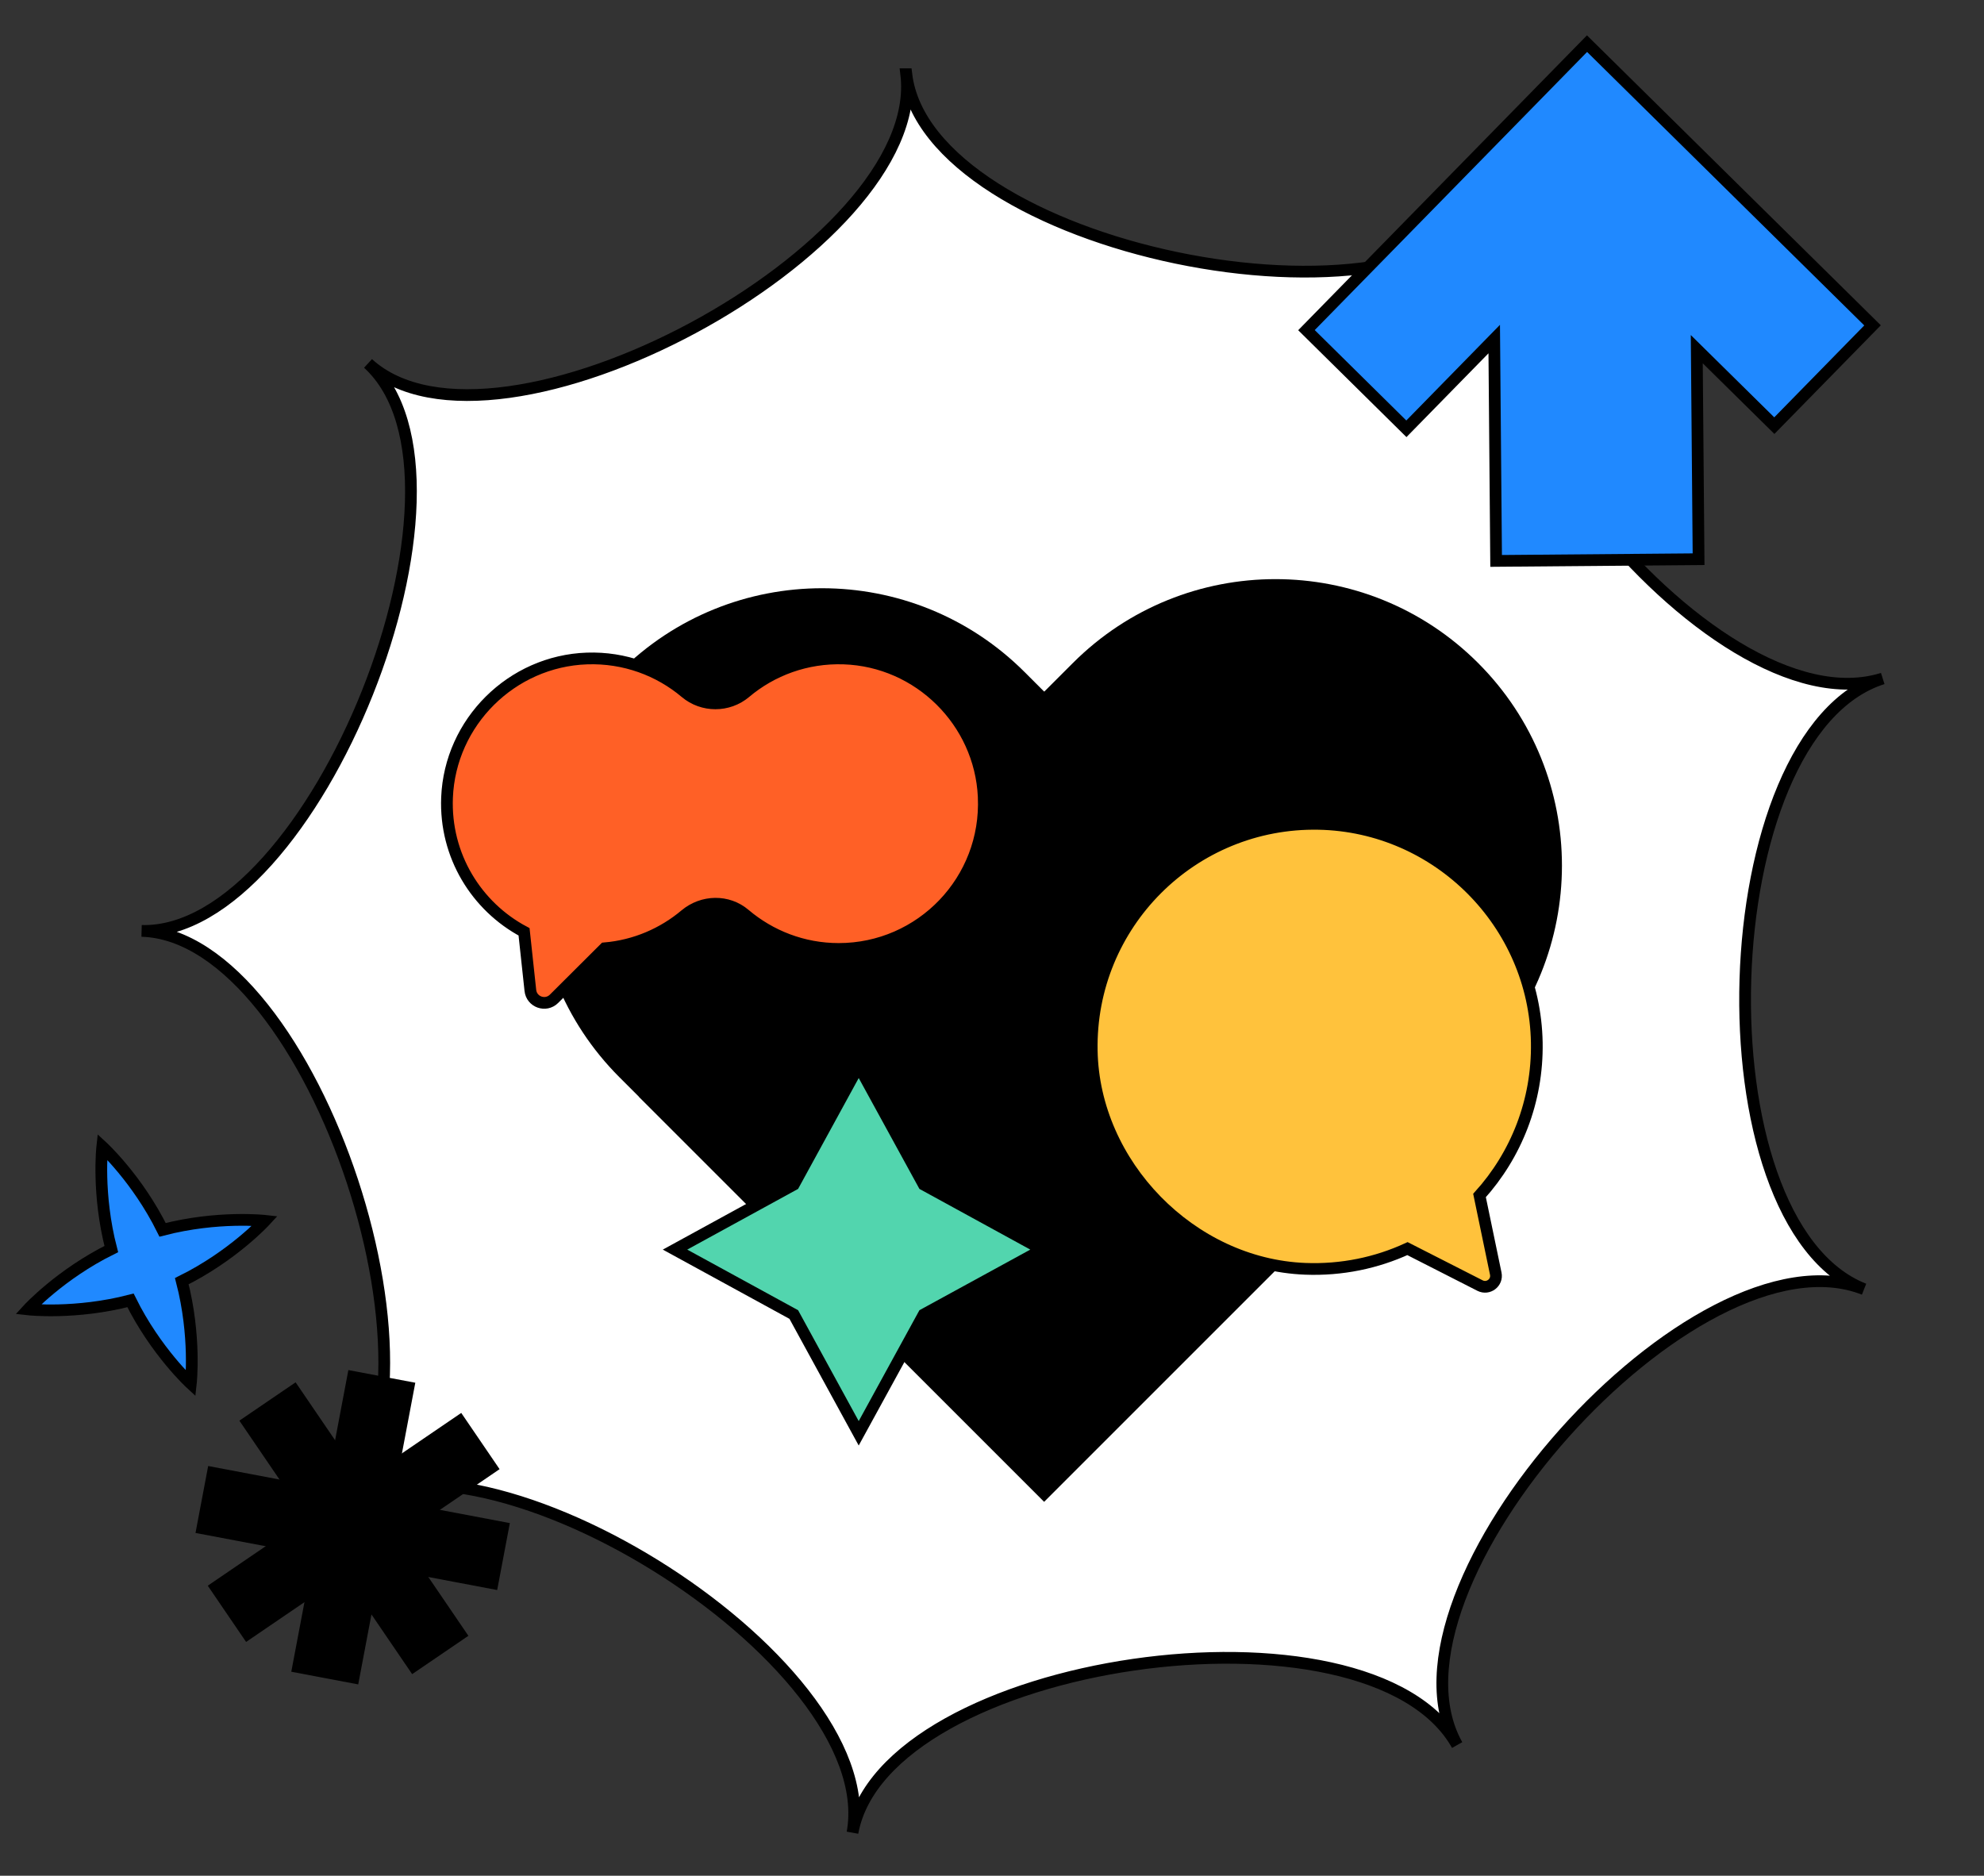<svg viewBox="0 0 220 208" xmlns="http://www.w3.org/2000/svg"><rect x="0" y="0" width="220" height="208" fill="#333333" stroke="none"/><path d="m100.49 8.23c2.33 19.32-45.53 45.04-59.68 32.07 14.16 12.97-5.97 63.43-25.11 62.93 19.13.5 36.14 52.09 21.22 64.35 14.93-12.26 61.12 16.33 57.61 35.65 3.51-19.32 57.27-27.12 67.05-9.72-9.78-17.4 26.39-57.93 45.12-50.55-18.72-7.38-17.06-61.68 2.07-67.72-19.13 6.04-52.76-36.62-41.94-53.21-10.82 16.59-64.01 5.53-66.33-13.8z" fill="#fff"/><g stroke="#000" stroke-width="1.3"><path d="m100.49 8.23c2.33 19.32-45.53 45.04-59.68 32.07 14.16 12.97-5.97 63.43-25.11 62.93 19.13.5 36.14 52.09 21.22 64.35 14.93-12.26 61.12 16.33 57.61 35.65 3.51-19.32 57.27-27.12 67.05-9.72-9.78-17.4 26.39-57.93 45.12-50.55-18.72-7.38-17.06-61.68 2.07-67.72-19.13 6.04-52.76-36.62-41.94-53.21-10.82 16.59-64.01 5.53-66.33-13.8z" fill="none"/><path d="m207.64 36.08-31.66-31.24-31.11 31.77 11.08 10.94 9.74-9.95.21 24.6 22.45-.19-.2-23.29 8.6 8.48z" fill="#2089ff" stroke-miterlimit="10"/><path d="m36.06 153.07h6.25v32.73h-6.25z" transform="matrix(.563 .826 -.826 .563 157.11 41.62)"/><path d="m36.06 153.07h6.25v32.73h-6.25z" transform="matrix(-.826 .563 -.563 -.826 167 287.36)"/><path d="m36.06 153.07h6.25v32.73h-6.25z" transform="matrix(-.186 .983 -.983 -.186 212.95 162.44)"/><path d="m36.06 153.07h6.25v32.73h-6.25z" transform="matrix(-.983 -.186 .186 -.983 46.18 343.2)"/><path d="m14.47 144.2c2.8 5.66 6.69 9.23 6.69 9.23s.59-5.24-1-11.36c5.66-2.8 9.23-6.69 9.23-6.69s-5.24-.59-11.36 1c-2.8-5.66-6.69-9.23-6.69-9.23s-.59 5.24 1 11.36c-5.66 2.8-9.23 6.69-9.23 6.69s5.24.59 11.36-1z" fill="#2089ff"/></g><path d="m68.69 74.53c12.4-12.4 32.53-12.4 44.93 0l22.46 22.46-44.93 44.93-22.46-22.46c-12.4-12.4-12.4-32.53 0-44.93z"/><path d="m70.86 121.62 44.92-44.92 44.92 44.92-44.92 44.92z"/><path d="m96.51 95.98 22.46-22.46c12.4-12.4 32.53-12.4 44.93 0s12.4 32.53 0 44.93l-22.46 22.46z"/><path d="m95.22 118.19 7.21 13.17 13.17 7.21-13.17 7.2-7.21 13.17-7.2-13.17-13.17-7.2 13.17-7.21z" fill="#52d5ae" stroke="#000" stroke-width="1.3"/><path d="m164.06 132.57c4.04-4.47 6.46-10.43 6.35-16.96-.23-13.21-10.99-23.99-24.19-24.25-14-.27-25.41 11.13-25.16 25.13.22 12.64 11.03 23.71 23.66 24.21 4.06.16 7.92-.66 11.35-2.24l8.05 4.1c.91.46 1.95-.33 1.74-1.33z" fill="#ffc23c" stroke="#000" stroke-miterlimit="10" stroke-width="1.3"/><path d="m109.08 88.34c-.39-8.32-7.19-15.04-15.51-15.32-4.17-.14-7.99 1.3-10.92 3.77-1.91 1.61-4.73 1.61-6.64 0-2.93-2.47-6.76-3.91-10.92-3.77-8.36.29-15.18 7.06-15.52 15.42-.26 6.44 3.27 12.09 8.54 14.89l.7 6.5c.14 1.29 1.7 1.84 2.62.93l5.62-5.6c3.39-.29 6.48-1.64 8.94-3.71 1.91-1.6 4.7-1.67 6.6-.05 2.81 2.38 6.44 3.83 10.41 3.83 9.14 0 16.5-7.62 16.08-16.86z" fill="#ff6026" stroke="#000" stroke-miterlimit="10" stroke-width="1.3"/></svg>